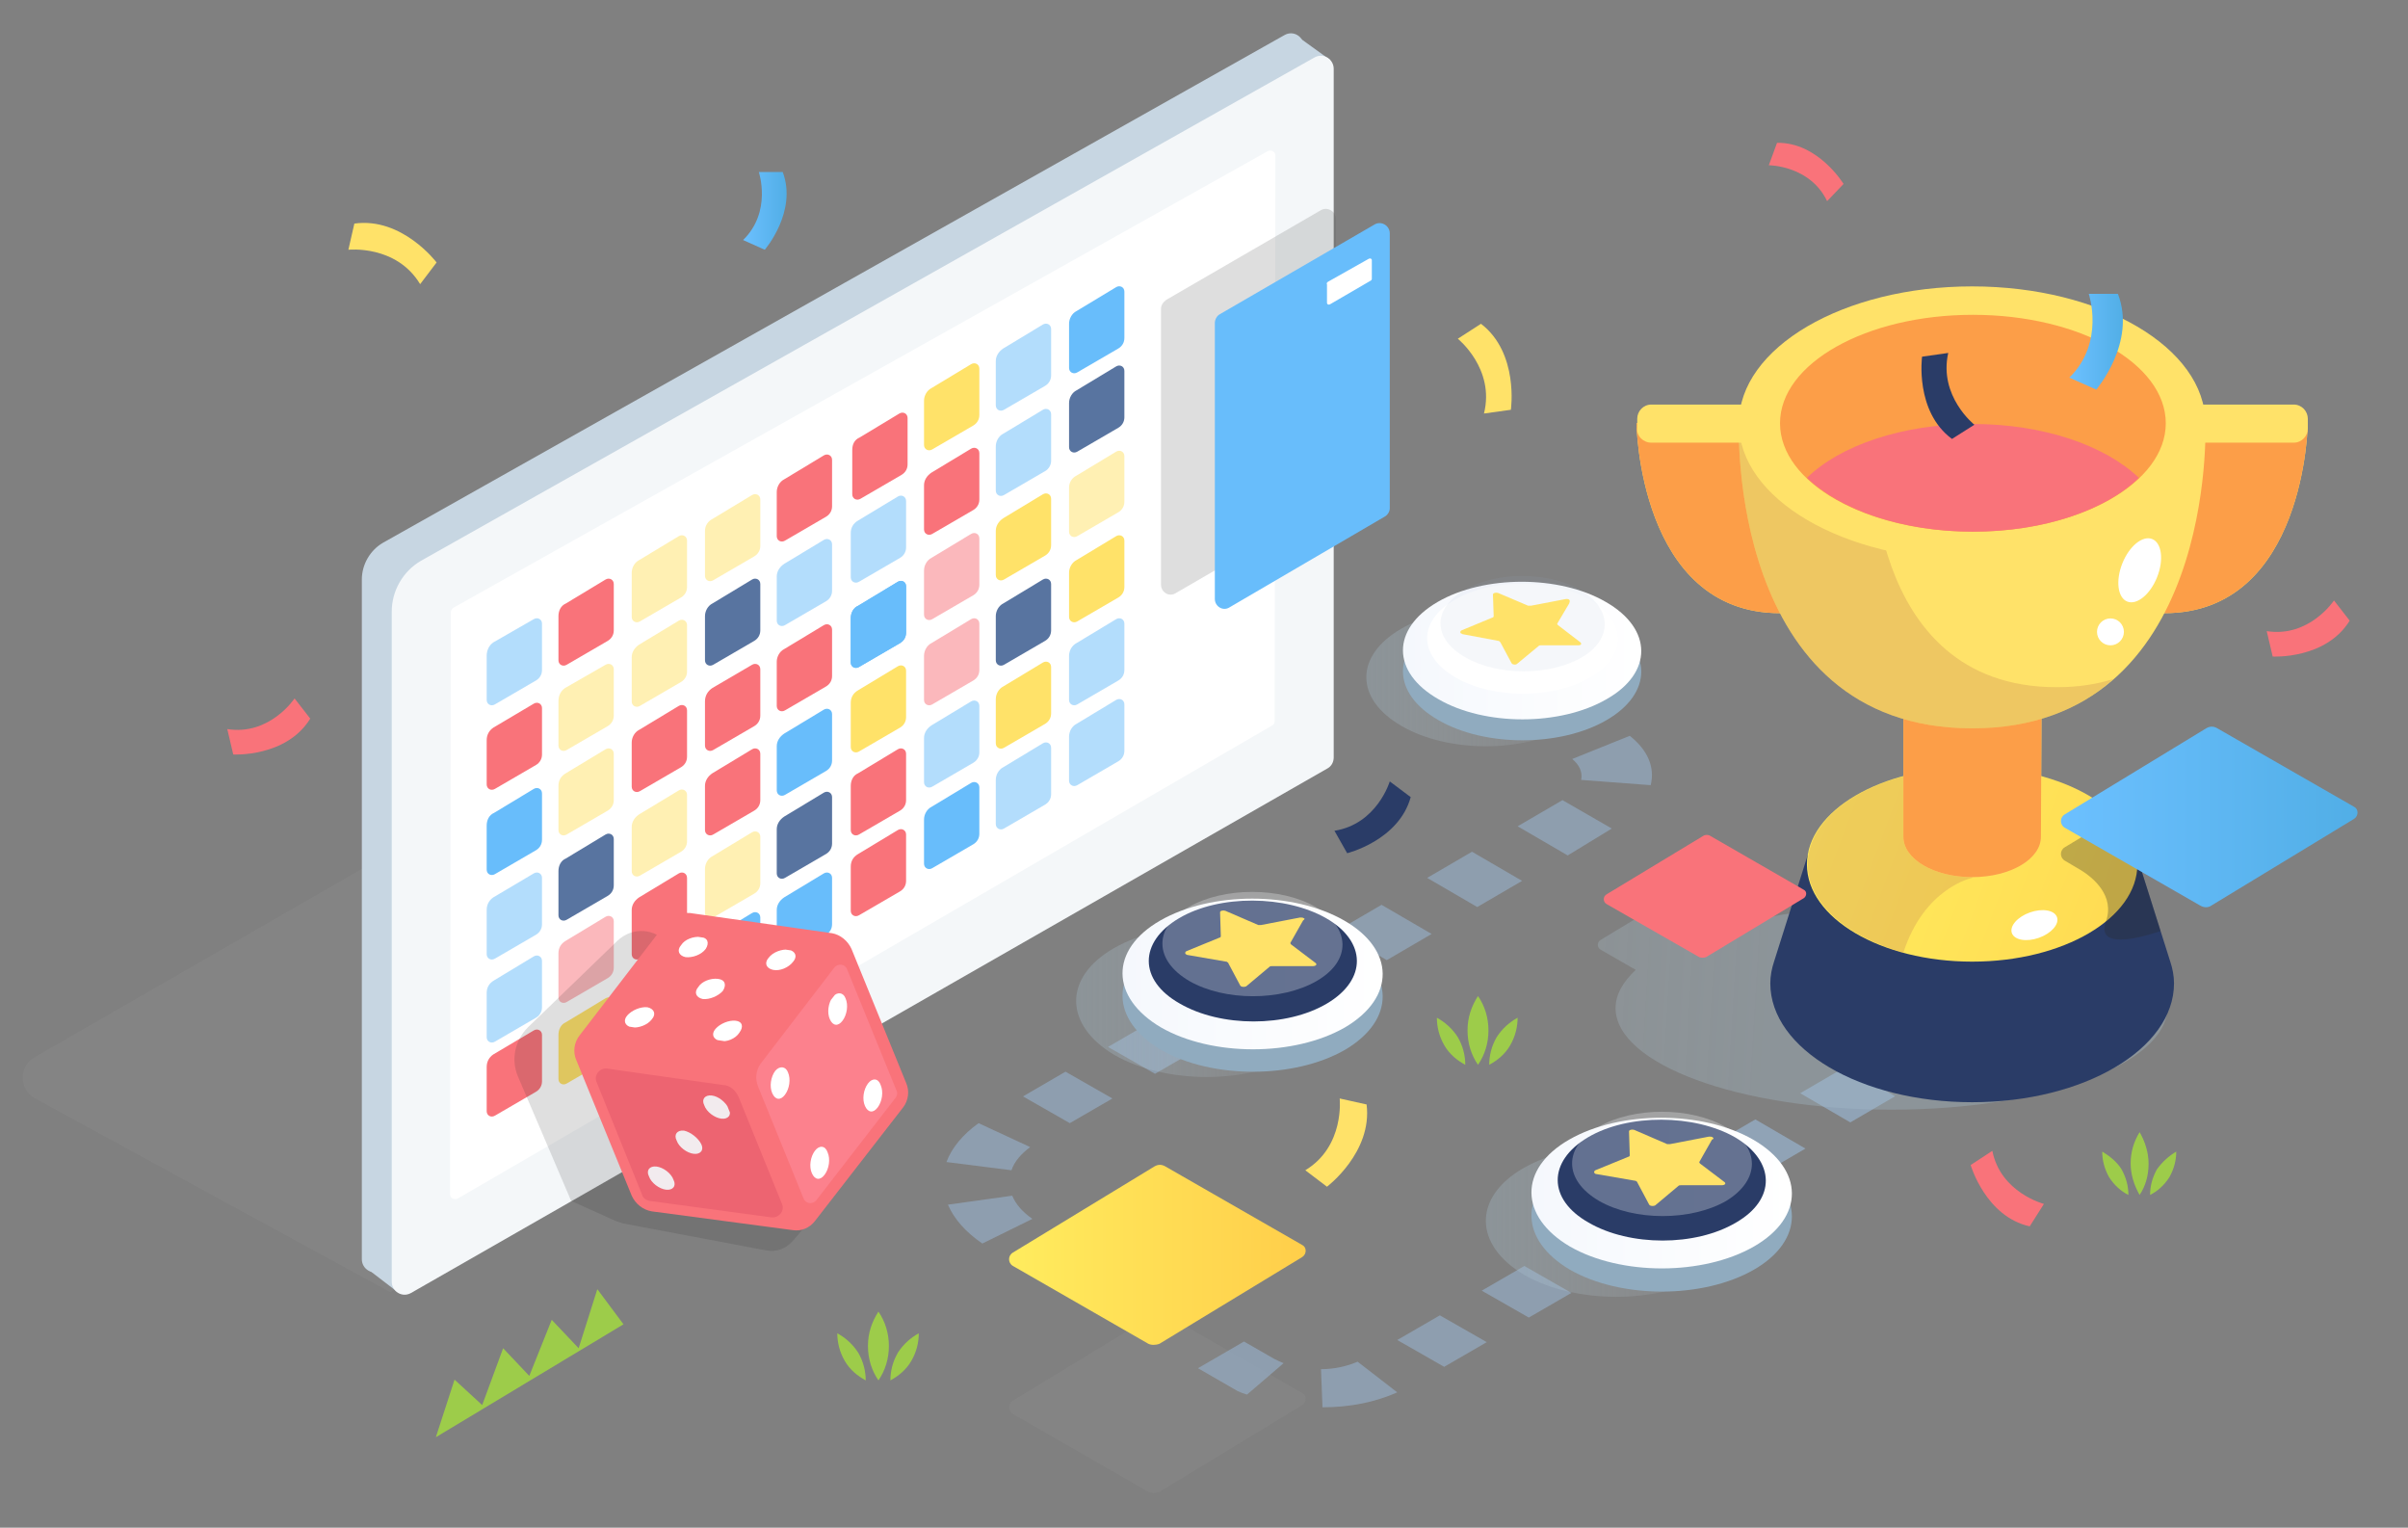 <?xml version="1.0" encoding="utf-8"?>
<!-- Generator: Adobe Illustrator 21.1.0, SVG Export Plug-In . SVG Version: 6.00 Build 0)  -->
<svg version="1.1" id="Layer_1" xmlns="http://www.w3.org/2000/svg" xmlns:xlink="http://www.w3.org/1999/xlink" x="0px" y="0px"
	 viewBox="0 0 322.1 204.3" style="enable-background:new 0 0 322.1 204.3;" xml:space="preserve">
<rect x="0" y="0" width="322.1" height="204.3" fill="#808080" stroke="none"/>
<style type="text/css">
	.st0{opacity:0.2;fill:#969696;enable-background:new    ;}
	.st1{fill:#C7D6E2;}
	.st2{fill:#F4F7F9;}
	.st3{fill:#FFFFFF;}
	.st4{fill:#FFE269;}
	.st5{fill:#F9737A;}
	.st6{opacity:0.5;fill:#F9737A;enable-background:new    ;}
	.st7{opacity:0.5;fill:#68BDFB;enable-background:new    ;}
	.st8{fill:#68BDFB;}
	.st9{fill:#5874A0;}
	.st10{opacity:0.5;fill:#FFE269;enable-background:new    ;}
	.st11{opacity:0.15;fill:#2B2B2B;enable-background:new    ;}
	.st12{fill:#FC818D;}
	.st13{fill:#ED6471;}
	.st14{enable-background:new    ;}
	.st15{clip-path:url(#SVGID_2_);}
	.st16{clip-path:url(#SVGID_4_);}
	.st17{clip-path:url(#SVGID_6_);}
	.st18{fill:#F2EBEE;}
	.st19{opacity:0.2;fill:#5B5B5B;enable-background:new    ;}
	.st20{opacity:0.2;}
	.st21{fill:#969696;}
	.st22{opacity:0.61;}
	.st23{clip-path:url(#SVGID_8_);}
	.st24{fill:#97B1CC;}
	.st25{opacity:0.61;fill:#97B1CC;enable-background:new    ;}
	.st26{opacity:0.71;fill:#97B1CC;enable-background:new    ;}
	.st27{opacity:0.33;fill:url(#SVGID_9_);enable-background:new    ;}
	.st28{opacity:0.33;fill:url(#SVGID_10_);enable-background:new    ;}
	.st29{opacity:0.33;fill:url(#SVGID_11_);enable-background:new    ;}
	.st30{opacity:0.33;fill:url(#SVGID_12_);enable-background:new    ;}
	.st31{fill:#2A3C67;}
	.st32{fill:url(#SVGID_13_);}
	.st33{opacity:0.3;fill:#C48551;enable-background:new    ;}
	.st34{fill:#FC9E48;}
	.st35{fill:url(#SVGID_14_);}
	.st36{fill:#9DCC4A;}
	.st37{fill:url(#SVGID_15_);}
	.st38{fill:url(#SVGID_16_);}
	.st39{opacity:0.3;fill:#2B2B2B;enable-background:new    ;}
	.st40{fill:url(#SVGID_17_);}
	.st41{fill:url(#SVGID_18_);}
	.st42{fill:#90ABBF;}
	.st43{fill:url(#SVGID_19_);}
	.st44{opacity:0.28;fill:url(#SVGID_20_);enable-background:new    ;}
	.st45{fill:url(#SVGID_21_);}
	.st46{opacity:0.1;fill:#97B1CC;enable-background:new    ;}
	.st47{fill:url(#SVGID_22_);}
	.st48{opacity:0.28;fill:url(#SVGID_23_);enable-background:new    ;}
</style>
<path class="st0" d="M4.7,146.9l47.5,25.9l119.2-69.4l-30.2-40.6L4.6,141.4C2.5,142.6,2.5,145.7,4.7,146.9z"/>
<polyline class="st1" points="48.9,169.5 53.2,172.8 55.4,169.2 54.4,166.2 51.4,166.2 50.4,167.2 "/>
<path class="st1" d="M172,6.2l1.6-1.3l4.3,3.1c0,0,0,1.7-0.4,1.8c-0.3,0.1-2.6,0-2.6,0L173,10l-1.1-1.1c0,0-0.8-0.5-0.4-0.2
	c0.4,0.2-0.1,2.2-0.1,2.2"/>
<path class="st1" d="M51.2,72.6L171.8,4.7c1.2-0.7,2.6,0.2,2.6,1.5v92.1c0,0.6-0.3,1.2-0.9,1.5L51,169.9c-1.2,0.7-2.6-0.2-2.6-1.5
	V77.5C48.4,75.5,49.5,73.6,51.2,72.6z"/>
<path class="st2" d="M56.3,75L175.8,7.7c1.2-0.7,2.6,0.2,2.6,1.5v92.1c0,0.6-0.3,1.2-0.9,1.5L55,172.9c-1.2,0.7-2.6-0.2-2.6-1.5
	V81.8C52.4,79,53.9,76.4,56.3,75z"/>
<path class="st3" d="M60.3,81.9l-0.1,77.8c0,0.5,0.5,0.8,1,0.6l109-63.3c0.2-0.1,0.3-0.3,0.3-0.6l0.1-75.6c0-0.5-0.5-0.8-1-0.6
	l-109,61.1C60.4,81.5,60.3,81.7,60.3,81.9z"/>
<path class="st4" d="M123.6,53.6v5.9c0,0.6,0.6,0.9,1.1,0.6l5.5-3.2c0.5-0.3,0.8-0.8,0.8-1.4v-6.2c0-0.6-0.6-0.9-1.1-0.6l-5.3,3.2
	C124,52.2,123.6,52.9,123.6,53.6z"/>
<path class="st5" d="M123.6,64.9v5.9c0,0.6,0.6,0.9,1.1,0.6l5.5-3.2c0.5-0.3,0.8-0.8,0.8-1.4v-6.2c0-0.6-0.6-0.9-1.1-0.6l-5.3,3.2
	C124,63.6,123.6,64.2,123.6,64.9z"/>
<path class="st6" d="M123.6,76.3v5.9c0,0.6,0.6,0.9,1.1,0.6l5.5-3.2c0.5-0.3,0.8-0.8,0.8-1.4V72c0-0.6-0.6-0.9-1.1-0.6l-5.3,3.2
	C124,74.9,123.6,75.6,123.6,76.3z"/>
<path class="st6" d="M123.6,87.7v5.9c0,0.6,0.6,0.9,1.1,0.6l5.5-3.2c0.5-0.3,0.8-0.8,0.8-1.4v-6.2c0-0.6-0.6-0.9-1.1-0.6l-5.3,3.2
	C124,86.3,123.6,87,123.6,87.7z"/>
<path class="st7" d="M123.6,98.7v5.9c0,0.6,0.6,0.9,1.1,0.6l5.5-3.2c0.5-0.3,0.8-0.8,0.8-1.4v-6.2c0-0.6-0.6-0.9-1.1-0.6l-5.3,3.2
	C124,97.4,123.6,98,123.6,98.7z"/>
<path class="st8" d="M123.6,109.6v5.9c0,0.6,0.6,0.9,1.1,0.6l5.5-3.2c0.5-0.3,0.8-0.8,0.8-1.4v-6.2c0-0.6-0.6-0.9-1.1-0.6l-5.3,3.2
	C124,108.2,123.6,108.9,123.6,109.6z"/>
<path class="st7" d="M133.2,48.3v5.9c0,0.6,0.6,0.9,1.1,0.6l5.5-3.2c0.5-0.3,0.8-0.8,0.8-1.4V44c0-0.6-0.6-0.9-1.1-0.6l-5.3,3.2
	C133.6,47,133.2,47.6,133.2,48.3z"/>
<path class="st7" d="M133.2,59.7v5.9c0,0.6,0.6,0.9,1.1,0.6l5.5-3.2c0.5-0.3,0.8-0.8,0.8-1.4v-6.2c0-0.6-0.6-0.9-1.1-0.6l-5.3,3.2
	C133.6,58.3,133.2,59,133.2,59.7z"/>
<path class="st4" d="M133.2,71v5.9c0,0.6,0.6,0.9,1.1,0.6l5.5-3.2c0.5-0.3,0.8-0.8,0.8-1.4v-6.2c0-0.6-0.6-0.9-1.1-0.6l-5.3,3.2
	C133.6,69.7,133.2,70.3,133.2,71z"/>
<path class="st9" d="M133.2,82.4v5.9c0,0.6,0.6,0.9,1.1,0.6l5.5-3.2c0.5-0.3,0.8-0.8,0.8-1.4v-6.2c0-0.6-0.6-0.9-1.1-0.6l-5.3,3.2
	C133.6,81,133.2,81.7,133.2,82.4z"/>
<path class="st4" d="M133.2,93.5v5.9c0,0.6,0.6,0.9,1.1,0.6l5.5-3.2c0.5-0.3,0.8-0.8,0.8-1.4v-6.2c0-0.6-0.6-0.9-1.1-0.6l-5.3,3.2
	C133.6,92.1,133.2,92.8,133.2,93.5z"/>
<path class="st7" d="M133.2,104.3v5.9c0,0.6,0.6,0.9,1.1,0.6l5.5-3.2c0.5-0.3,0.8-0.8,0.8-1.4V100c0-0.6-0.6-0.9-1.1-0.6l-5.3,3.2
	C133.6,102.9,133.2,103.6,133.2,104.3z"/>
<path class="st8" d="M143,43.3v5.9c0,0.6,0.6,0.9,1.1,0.6l5.5-3.2c0.5-0.3,0.8-0.8,0.8-1.4V39c0-0.6-0.6-0.9-1.1-0.6l-5.3,3.2
	C143.4,41.9,143,42.6,143,43.3z"/>
<path class="st9" d="M143,53.9v5.9c0,0.6,0.6,0.9,1.1,0.6l5.5-3.2c0.5-0.3,0.8-0.8,0.8-1.4v-6.2c0-0.6-0.6-0.9-1.1-0.6l-5.3,3.2
	C143.4,52.5,143,53.2,143,53.9z"/>
<path class="st10" d="M143,65.2v5.9c0,0.6,0.6,0.9,1.1,0.6l5.5-3.2c0.5-0.3,0.8-0.8,0.8-1.4V61c0-0.6-0.6-0.9-1.1-0.6l-5.3,3.2
	C143.4,63.9,143,64.5,143,65.2z"/>
<path class="st4" d="M143,76.6v5.9c0,0.6,0.6,0.9,1.1,0.6l5.5-3.2c0.5-0.3,0.8-0.8,0.8-1.4v-6.2c0-0.6-0.6-0.9-1.1-0.6l-5.3,3.2
	C143.4,75.2,143,75.9,143,76.6z"/>
<path class="st7" d="M143,87.7v5.9c0,0.6,0.6,0.9,1.1,0.6l5.5-3.2c0.5-0.3,0.8-0.8,0.8-1.4v-6.2c0-0.6-0.6-0.9-1.1-0.6L144,86
	C143.4,86.3,143,87,143,87.7z"/>
<path class="st7" d="M143,98.5v5.9c0,0.6,0.6,0.9,1.1,0.6l5.5-3.2c0.5-0.3,0.8-0.8,0.8-1.4v-6.2c0-0.6-0.6-0.9-1.1-0.6l-5.3,3.2
	C143.4,97.1,143,97.8,143,98.5z"/>
<path class="st10" d="M94.3,71v6c0,0.6,0.6,0.9,1.1,0.6l5.5-3.2c0.5-0.3,0.8-0.8,0.8-1.4v-6.2c0-0.6-0.6-0.9-1.1-0.6l-5.3,3.2
	C94.7,69.7,94.3,70.3,94.3,71z"/>
<path class="st9" d="M94.3,82.4v5.9c0,0.6,0.6,0.9,1.1,0.6l5.5-3.2c0.5-0.3,0.8-0.8,0.8-1.4v-6.2c0-0.6-0.6-0.9-1.1-0.6l-5.3,3.2
	C94.7,81,94.3,81.7,94.3,82.4z"/>
<path class="st5" d="M94.3,93.8v5.9c0,0.6,0.6,0.9,1.1,0.6l5.5-3.2c0.5-0.3,0.8-0.8,0.8-1.4v-6.2c0-0.6-0.6-0.9-1.1-0.6L95.3,92
	C94.7,92.4,94.3,93,94.3,93.8z"/>
<path class="st5" d="M94.3,105.1v5.9c0,0.6,0.6,0.9,1.1,0.6l5.5-3.2c0.5-0.3,0.8-0.8,0.8-1.4v-6.2c0-0.6-0.6-0.9-1.1-0.6l-5.3,3.2
	C94.7,103.8,94.3,104.4,94.3,105.1z"/>
<path class="st10" d="M94.3,116.2v5.9c0,0.6,0.6,0.9,1.1,0.6l5.5-3.2c0.5-0.3,0.8-0.8,0.8-1.4v-6.2c0-0.6-0.6-0.9-1.1-0.6l-5.3,3.2
	C94.7,114.8,94.3,115.5,94.3,116.2z"/>
<path class="st8" d="M94.3,127v5.9c0,0.6,0.6,0.9,1.1,0.6l5.5-3.2c0.5-0.3,0.8-0.8,0.8-1.4v-6.2c0-0.6-0.6-0.9-1.1-0.6l-5.3,3.2
	C94.7,125.6,94.3,126.3,94.3,127z"/>
<path class="st5" d="M103.9,65.8v5.9c0,0.6,0.6,0.9,1.1,0.6l5.5-3.2c0.5-0.3,0.8-0.8,0.8-1.4v-6.2c0-0.6-0.6-0.9-1.1-0.6l-5.3,3.2
	C104.3,64.4,103.9,65.1,103.9,65.8z"/>
<path class="st7" d="M103.9,77.1V83c0,0.6,0.6,0.9,1.1,0.6l5.5-3.2c0.5-0.3,0.8-0.8,0.8-1.4v-6.2c0-0.6-0.6-0.9-1.1-0.6l-5.3,3.2
	C104.3,75.8,103.9,76.4,103.9,77.1z"/>
<path class="st5" d="M103.9,88.5v5.9c0,0.6,0.6,0.9,1.1,0.6l5.5-3.2c0.5-0.3,0.8-0.8,0.8-1.4v-6.2c0-0.6-0.6-0.9-1.1-0.6l-5.3,3.2
	C104.3,87.1,103.9,87.8,103.9,88.5z"/>
<path class="st8" d="M103.9,99.8v5.9c0,0.6,0.6,0.9,1.1,0.6l5.5-3.2c0.5-0.3,0.8-0.8,0.8-1.4v-6.2c0-0.6-0.6-0.9-1.1-0.6l-5.3,3.2
	C104.3,98.5,103.9,99.1,103.9,99.8z"/>
<path class="st9" d="M103.9,110.9v5.9c0,0.6,0.6,0.9,1.1,0.6l5.5-3.2c0.5-0.3,0.8-0.8,0.8-1.4v-6.2c0-0.6-0.6-0.9-1.1-0.6l-5.3,3.2
	C104.3,109.6,103.9,110.2,103.9,110.9z"/>
<path class="st8" d="M103.9,121.7v5.9c0,0.6,0.6,0.9,1.1,0.6l5.5-3.2c0.5-0.3,0.8-0.8,0.8-1.4v-6.2c0-0.6-0.6-0.9-1.1-0.6l-5.3,3.2
	C104.3,120.4,103.9,121,103.9,121.7z"/>
<path class="st5" d="M114,60.2v5.9c0,0.6,0.6,0.9,1.1,0.6l5.5-3.2c0.5-0.3,0.8-0.8,0.8-1.4v-6.2c0-0.6-0.6-0.9-1.1-0.6l-5.3,3.2
	C114.3,58.8,114,59.4,114,60.2z"/>
<path class="st7" d="M113.8,71.3v5.9c0,0.6,0.6,0.9,1.1,0.6l5.5-3.2c0.5-0.3,0.8-0.8,0.8-1.4V67c0-0.6-0.6-0.9-1.1-0.6l-5.3,3.2
	C114.1,70,113.8,70.6,113.8,71.3z"/>
<path class="st8" d="M113.8,82.7v5.9c0,0.6,0.6,0.9,1.1,0.6l5.5-3.2c0.5-0.3,0.8-0.8,0.8-1.4v-6.2c0-0.6-0.6-0.9-1.1-0.6l-5.3,3.2
	C114.1,81.3,113.8,82,113.8,82.7z"/>
<path class="st8" d="M113.8,82.7v5.9c0,0.6,0.6,0.9,1.1,0.6l5.5-3.2c0.5-0.3,0.8-0.8,0.8-1.4v-6.2c0-0.6-0.6-0.9-1.1-0.6l-5.3,3.2
	C114.1,81.3,113.8,82,113.8,82.7z"/>
<path class="st4" d="M113.8,94v5.9c0,0.6,0.6,0.9,1.1,0.6l5.5-3.2c0.5-0.3,0.8-0.8,0.8-1.4v-6.2c0-0.6-0.6-0.9-1.1-0.6l-5.3,3.2
	C114.1,92.7,113.8,93.3,113.8,94z"/>
<path class="st5" d="M113.8,105.1v5.9c0,0.6,0.6,0.9,1.1,0.6l5.5-3.2c0.5-0.3,0.8-0.8,0.8-1.4v-6.2c0-0.6-0.6-0.9-1.1-0.6l-5.3,3.2
	C114.1,103.7,113.8,104.4,113.8,105.1z"/>
<path class="st5" d="M113.8,115.9v5.9c0,0.6,0.6,0.9,1.1,0.6l5.5-3.2c0.5-0.3,0.8-0.8,0.8-1.4v-6.2c0-0.6-0.6-0.9-1.1-0.6l-5.3,3.2
	C114.1,114.6,113.8,115.2,113.8,115.9z"/>
<path class="st7" d="M65.1,87.7v5.9c0,0.6,0.6,0.9,1.1,0.6l5.5-3.2c0.5-0.3,0.8-0.8,0.8-1.4v-6.2c0-0.6-0.6-0.9-1.1-0.6L66,85.9
	C65.4,86.3,65.1,87,65.1,87.7z"/>
<path class="st5" d="M65.1,99v5.9c0,0.6,0.6,0.9,1.1,0.6l5.5-3.2c0.5-0.3,0.8-0.8,0.8-1.4v-6.2c0-0.6-0.6-0.9-1.1-0.6L66,97.3
	C65.4,97.7,65.1,98.3,65.1,99z"/>
<path class="st8" d="M65.1,110.4v5.9c0,0.6,0.6,0.9,1.1,0.6l5.5-3.2c0.5-0.3,0.8-0.8,0.8-1.4v-6.2c0-0.6-0.6-0.9-1.1-0.6l-5.3,3.2
	C65.4,109,65.1,109.7,65.1,110.4z"/>
<path class="st7" d="M65.1,121.7v5.9c0,0.6,0.6,0.9,1.1,0.6l5.5-3.2c0.5-0.3,0.8-0.8,0.8-1.4v-6.2c0-0.6-0.6-0.9-1.1-0.6L66,120
	C65.4,120.4,65.1,121,65.1,121.7z"/>
<path class="st7" d="M65.1,132.8v5.9c0,0.6,0.6,0.9,1.1,0.6l5.5-3.2c0.5-0.3,0.8-0.8,0.8-1.4v-6.2c0-0.6-0.6-0.9-1.1-0.6l-5.3,3.2
	C65.4,131.5,65.1,132.1,65.1,132.8z"/>
<path class="st5" d="M65.1,142.7v5.9c0,0.6,0.6,0.9,1.1,0.6l5.5-3.2c0.5-0.3,0.8-0.8,0.8-1.4v-6.2c0-0.6-0.6-0.9-1.1-0.6L66,141
	C65.4,141.4,65.1,142,65.1,142.7z"/>
<path class="st5" d="M74.7,82.4v5.9c0,0.6,0.6,0.9,1.1,0.6l5.5-3.2c0.5-0.3,0.8-0.8,0.8-1.4v-6.2c0-0.6-0.6-0.9-1.1-0.6l-5.3,3.2
	C75,81,74.7,81.7,74.7,82.4z"/>
<path class="st10" d="M74.7,93.8v5.9c0,0.6,0.6,0.9,1.1,0.6l5.5-3.2c0.5-0.3,0.8-0.8,0.8-1.4v-6.2c0-0.6-0.6-0.9-1.1-0.6L75.6,92
	C75,92.4,74.7,93,74.7,93.8z"/>
<path class="st10" d="M74.7,105.1v5.9c0,0.6,0.6,0.9,1.1,0.6l5.5-3.2c0.5-0.3,0.8-0.8,0.8-1.4v-6.2c0-0.6-0.6-0.9-1.1-0.6l-5.3,3.2
	C75,103.8,74.7,104.4,74.7,105.1z"/>
<path class="st9" d="M74.7,116.5v5.9c0,0.6,0.6,0.9,1.1,0.6l5.5-3.2c0.5-0.3,0.8-0.8,0.8-1.4v-6.2c0-0.6-0.6-0.9-1.1-0.6l-5.3,3.2
	C75,115.1,74.7,115.8,74.7,116.5z"/>
<path class="st6" d="M74.7,127.5v5.9c0,0.6,0.6,0.9,1.1,0.6l5.5-3.2c0.5-0.3,0.8-0.8,0.8-1.4v-6.2c0-0.6-0.6-0.9-1.1-0.6l-5.3,3.2
	C75,126.2,74.7,126.8,74.7,127.5z"/>
<path class="st4" d="M74.7,138.4v5.9c0,0.6,0.6,0.9,1.1,0.6l5.5-3.2c0.5-0.3,0.8-0.8,0.8-1.4v-6.2c0-0.6-0.6-0.9-1.1-0.6l-5.3,3.2
	C75,137,74.7,137.7,74.7,138.4z"/>
<path class="st10" d="M84.5,76.6v5.9c0,0.6,0.6,0.9,1.1,0.6l5.5-3.2c0.5-0.3,0.8-0.8,0.8-1.4v-6.2c0-0.6-0.6-0.9-1.1-0.6l-5.3,3.2
	C84.9,75.2,84.5,75.9,84.5,76.6z"/>
<path class="st10" d="M84.5,87.9v5.9c0,0.6,0.6,0.9,1.1,0.6l5.5-3.2c0.5-0.3,0.8-0.8,0.8-1.4v-6.2c0-0.6-0.6-0.9-1.1-0.6l-5.3,3.2
	C84.9,86.6,84.5,87.2,84.5,87.9z"/>
<path class="st5" d="M84.5,99.3v5.9c0,0.6,0.6,0.9,1.1,0.6l5.5-3.2c0.5-0.3,0.8-0.8,0.8-1.4V95c0-0.6-0.6-0.9-1.1-0.6l-5.3,3.2
	C84.9,97.9,84.5,98.6,84.5,99.3z"/>
<path class="st10" d="M84.5,110.6v5.9c0,0.6,0.6,0.9,1.1,0.6l5.5-3.2c0.5-0.3,0.8-0.8,0.8-1.4v-6.2c0-0.6-0.6-0.9-1.1-0.6l-5.3,3.2
	C84.9,109.3,84.5,109.9,84.5,110.6z"/>
<path class="st5" d="M84.5,121.7v5.9c0,0.6,0.6,0.9,1.1,0.6l5.5-3.2c0.5-0.3,0.8-0.8,0.8-1.4v-6.2c0-0.6-0.6-0.9-1.1-0.6l-5.3,3.2
	C84.9,120.4,84.5,121,84.5,121.7z"/>
<path class="st5" d="M84.5,131.6v5.9c0,0.6,0.6,0.9,1.1,0.6l5.5-3.2c0.5-0.3,0.8-0.8,0.8-1.4v-6.2c0-0.6-0.6-0.9-1.1-0.6l-5.3,3.2
	C84.9,130.3,84.5,130.9,84.5,131.6z"/>
<path class="st11" d="M76.4,160.6L69.3,144c-1-2.3-0.4-4.9,1.3-6.6l12-11.6c2-1.9,5.1-1.7,6.8,0.5l13.7,19.3L76.4,160.6z"/>
<path class="st11" d="M76.4,160.6l7.4-4.2l24.1,7.4L106,166c-0.9,1-2.2,1.5-3.6,1.2l-19.1-3.6c-0.3-0.1-0.6-0.2-0.9-0.3L76.4,160.6z
	"/>
<path class="st5" d="M89.1,123.4l-11.6,15.1c-0.7,0.9-0.9,2.2-0.4,3.3l7.4,18.1c0.5,1.1,1.5,1.9,2.7,2.1l18.8,2.5
	c1.2,0.2,2.3-0.3,3-1.2l11.8-15.2c0.7-0.9,0.9-2.2,0.4-3.3l-7.3-17.9c-0.5-1.1-1.5-1.9-2.6-2.1l-19-2.7
	C91,122,89.8,122.5,89.1,123.4z"/>
<path class="st12" d="M101.4,145.3l6.1,15c0.3,0.7,1.2,0.8,1.7,0.2l10.6-13.7c0.2-0.3,0.3-0.6,0.1-1l-6.6-16.2
	c-0.3-0.7-1.2-0.8-1.7-0.2l-9.9,12.9C101.1,143.2,101,144.3,101.4,145.3z"/>
<path class="st5" d="M81.1,136.4l9.1-11.8c0.5-0.7,1.4-1.1,2.3-0.9l14.9,2.1c1.3,0.2,2,1.8,1.2,2.9L99.2,141c-0.4,0.5-1,0.8-1.6,0.7
	l-15.2-2.3C80.9,139.1,80.3,137.5,81.1,136.4z"/>
<path class="st13" d="M98.8,146.7l5.8,14.3c0.4,0.9-0.4,1.9-1.4,1.8l-16.3-2.2c-0.5-0.1-0.9-0.4-1-0.8l-6.1-15.1
	c-0.4-0.9,0.4-1.9,1.4-1.8l15.5,2.2C97.6,145.1,98.4,145.8,98.8,146.7z"/>
<g>
	<g class="st14">
		<g>
			<defs>
				<polygon id="SVGID_1_" points="82.9,137.1 92.1,125.1 107.2,127.3 98,139.4 				"/>
			</defs>
			<clipPath id="SVGID_2_">
				<use xlink:href="#SVGID_1_"  style="overflow:visible;"/>
			</clipPath>
			<g class="st15">
				<path class="st3" d="M93.7,125.3c-0.9-0.1-2.1,0.3-2.6,1.1c-0.6,0.7-0.3,1.4,0.6,1.6c0.9,0.1,2.1-0.3,2.7-1.1
					C94.9,126.1,94.7,125.4,93.7,125.3"/>
				<path class="st3" d="M86.6,134.7c-0.9-0.1-2.1,0.4-2.7,1.1c-0.6,0.7-0.3,1.4,0.6,1.6c0.9,0.1,2.1-0.3,2.7-1.1
					C87.8,135.6,87.5,134.9,86.6,134.7"/>
				<path class="st3" d="M105.5,127c-0.9-0.1-2.1,0.3-2.7,1.1c-0.6,0.7-0.3,1.4,0.6,1.6s2.1-0.3,2.7-1.1
					C106.7,127.9,106.4,127.2,105.5,127"/>
				<path class="st3" d="M96,130.9c-0.9-0.1-2.1,0.3-2.6,1.1c-0.6,0.7-0.3,1.4,0.6,1.6c0.9,0.1,2.1-0.4,2.7-1.1
					C97.2,131.7,97,131,96,130.9"/>
				<path class="st3" d="M98.4,136.5c-0.9-0.1-2.1,0.4-2.7,1.1c-0.6,0.7-0.3,1.4,0.6,1.6s2.1-0.3,2.6-1.1
					C99.5,137.3,99.3,136.6,98.4,136.5"/>
			</g>
		</g>
	</g>
</g>
<g>
	<g class="st14">
		<g>
			<defs>
				<polygon id="SVGID_3_" points="108.7,159.3 102.6,144.6 112.5,132 118.5,146.7 				"/>
			</defs>
			<clipPath id="SVGID_4_">
				<use xlink:href="#SVGID_3_"  style="overflow:visible;"/>
			</clipPath>
			<g class="st16">
				<path class="st3" d="M103.7,143.2c-0.6,0.8-0.8,2.1-0.4,3s1.1,1,1.7,0.2s0.8-2.1,0.4-3C105.1,142.6,104.3,142.5,103.7,143.2"/>
				<path class="st3" d="M111.4,133.3c-0.6,0.8-0.8,2.1-0.4,3s1.1,1,1.7,0.2s0.8-2.1,0.4-3C112.8,132.7,112,132.6,111.4,133.3"/>
				<path class="st3" d="M116.1,144.9c-0.6,0.8-0.8,2.1-0.4,3s1.1,1,1.7,0.2s0.8-2.1,0.4-3C117.5,144.2,116.7,144.1,116.1,144.9"/>
				<path class="st3" d="M109,153.9c-0.6,0.8-0.8,2.1-0.4,3s1.1,1,1.7,0.2s0.8-2.1,0.4-3C110.4,153.2,109.6,153.1,109,153.9"/>
			</g>
		</g>
	</g>
</g>
<g>
	<g class="st14">
		<g>
			<defs>
				<polygon id="SVGID_5_" points="87.4,158.9 81.6,144.5 96.8,146.7 102.6,161.1 				"/>
			</defs>
			<clipPath id="SVGID_6_">
				<use xlink:href="#SVGID_5_"  style="overflow:visible;"/>
			</clipPath>
			<g class="st17">
				<path class="st18" d="M87.8,156c-0.9-0.1-1.4,0.5-1,1.3c0.3,0.9,1.4,1.7,2.3,1.8s1.4-0.5,1-1.3C89.8,156.9,88.7,156.1,87.8,156"
					/>
				<path class="st18" d="M95.2,146.5c-0.9-0.1-1.4,0.5-1,1.3c0.3,0.9,1.4,1.7,2.3,1.8s1.4-0.5,1-1.3
					C97.1,147.4,96.1,146.6,95.2,146.5"/>
				<path class="st18" d="M91.5,151.2c-0.9-0.1-1.4,0.5-1,1.3c0.3,0.9,1.4,1.7,2.3,1.8s1.4-0.5,1-1.3S92.4,151.4,91.5,151.2"/>
			</g>
		</g>
	</g>
</g>
<path class="st19" d="M155.3,41.3v36.9c0,1,1.1,1.7,2,1.1l20.7-12c0.4-0.2,0.7-0.7,0.7-1.1V29.3c0-1-1.1-1.7-2-1.2l-20.7,12
	C155.6,40.4,155.3,40.8,155.3,41.3z"/>
<g class="st20">
	<g>
		<path class="st21" d="M155.1,199.5l19.1-11.6c0.6-0.4,0.6-1.3,0-1.6l-18.3-10.5c-0.5-0.3-1-0.3-1.5,0l-18.9,11.5
			c-0.7,0.4-0.7,1.4,0,1.8l18.1,10.4C154,199.7,154.6,199.7,155.1,199.5z"/>
	</g>
</g>
<g class="st22">
	<g class="st14">
		<g>
			<defs>
				<polygon id="SVGID_7_" points="117.1,158.1 173.5,125.3 233,159.7 176.6,192.4 				"/>
			</defs>
			<clipPath id="SVGID_8_">
				<use xlink:href="#SVGID_7_"  style="overflow:visible;"/>
			</clipPath>
			<g class="st23">
				<path class="st24" d="M171.5,133.7l-6.3-3.6l-5.7,3.3l6.3,3.6L171.5,133.7 M221.6,166.3l-6.3-3.6l-5.7,3.3l6.3,3.6L221.6,166.3
					 M160.2,140.3l-6.3-3.6l-5.7,3.3l6.3,3.6L160.2,140.3 M210.2,172.9l-6.3-3.6l-5.7,3.3l6.3,3.6L210.2,172.9 M148.8,146.9
					l-6.3-3.6l-5.7,3.3l6.3,3.6L148.8,146.9 M198.9,179.5l-6.3-3.6l-5.7,3.3l6.3,3.6L198.9,179.5 M137.8,153.4l-6.9-3.2
					c-2.1,1.5-3.6,3.3-4.3,5.2l8.7,1.1C135.7,155.3,136.6,154.3,137.8,153.4 M181.6,182.1c-1.4,0.6-3.1,1-4.9,1l0.2,5.1
					c3.7,0,7.1-0.7,10-2L181.6,182.1 M135.4,159.9l-8.6,1.2c0.8,1.9,2.4,3.7,4.6,5.2l6.7-3.3C136.8,162.1,135.9,161.1,135.4,159.9
					 M171.7,182.3c-0.5-0.2-0.9-0.4-1.3-0.6l-4-2.3l-6.2,3.6l4,2.3c0.8,0.5,1.6,0.9,2.6,1.2L171.7,182.3 M160.7,176.1l-5.7-3.3
					l-6.2,3.6l5.7,3.3L160.7,176.1 M149.3,169.5l-5.7-3.3l-6.2,3.6l5.7,3.3L149.3,169.5 M233,159.7l-6.3-3.6l-5.7,3.3l6.3,3.6
					L233,159.7"/>
			</g>
		</g>
	</g>
</g>
<path class="st25" d="M218,98.4l-7.7,3.1c1,0.8,1.4,1.8,1.2,2.8l9.3,0.7C221.4,102.6,220.4,100.3,218,98.4 M215.6,110.8L209,107
	l-6,3.5l6.7,3.9L215.6,110.8 M203.6,117.8l-6.7-3.9l-6,3.5l6.7,3.9L203.6,117.8 M191.5,124.9l-6.7-3.9l-6,3.5l6.7,3.9L191.5,124.9
	 M179.4,131.9l-6.7-3.9l-3,1.8l6.7,3.9L179.4,131.9 M211.6,94.4l-6.1-3.5l-6.6,3.9l6.1,3.5L211.6,94.4"/>
<path class="st26" d="M268,127.1l-7.7,3.1c1,0.8,1.4,1.8,1.2,2.8l9.3,0.7C271.4,131.4,270.3,129,268,127.1 M265.6,139.6l-6.7-3.9
	l-6,3.5l6.7,3.9L265.6,139.6 M253.5,146.6l-6.7-3.9l-6,3.5l6.7,3.9L253.5,146.6 M241.5,153.6l-6.7-3.9l-6,3.5l6.7,3.9L241.5,153.6
	 M229.4,160.6l-6.7-3.9l-3,1.8l6.7,3.9L229.4,160.6 M261.5,123.2l-6.1-3.5l-6.6,3.9l6.1,3.5L261.5,123.2"/>
<linearGradient id="SVGID_9_" gradientUnits="userSpaceOnUse" x1="182.762" y1="115.4" x2="214.6" y2="115.4" gradientTransform="matrix(1 0 0 -1 0 206)">
	<stop  offset="0" style="stop-color:#A5BDCB"/>
	<stop  offset="0.996" style="stop-color:#D8E9F4;stop-opacity:0"/>
</linearGradient>
<path class="st27" d="M209.9,84.1c-6.2-3.6-16.3-3.6-22.5,0s-6.2,9.4,0.1,13c6.2,3.6,16.3,3.6,22.5,0S216.1,87.7,209.9,84.1"/>
<linearGradient id="SVGID_10_" gradientUnits="userSpaceOnUse" x1="143.905" y1="72.05" x2="178.705" y2="72.05" gradientTransform="matrix(1 0 0 -1 0 206)">
	<stop  offset="0" style="stop-color:#A5BDCB"/>
	<stop  offset="0.996" style="stop-color:#D8E9F4;stop-opacity:0"/>
</linearGradient>
<path class="st28" d="M173.6,126.8c-6.8-3.9-17.8-3.9-24.6,0c-6.8,3.9-6.7,10.3,0.1,14.3c6.8,3.9,17.8,3.9,24.6,0
	C180.5,137.1,180.4,130.7,173.6,126.8"/>
<linearGradient id="SVGID_11_" gradientUnits="userSpaceOnUse" x1="198.692" y1="42.65" x2="233.517" y2="42.65" gradientTransform="matrix(1 0 0 -1 0 206)">
	<stop  offset="0" style="stop-color:#A5BDCB"/>
	<stop  offset="0.996" style="stop-color:#D8E9F4;stop-opacity:0"/>
</linearGradient>
<path class="st29" d="M228.4,156.2c-6.8-3.9-17.8-3.9-24.6,0s-6.7,10.3,0.1,14.3c6.8,3.9,17.8,3.9,24.6,0
	C235.2,166.5,235.2,160.1,228.4,156.2"/>
<linearGradient id="SVGID_12_" gradientUnits="userSpaceOnUse" x1="237.214" y1="73.017" x2="114.127" y2="80.477" gradientTransform="matrix(1 0 0 -1 0 206)">
	<stop  offset="0" style="stop-color:#A5BDCB"/>
	<stop  offset="0.996" style="stop-color:#D8E9F4;stop-opacity:0"/>
</linearGradient>
<path class="st30" d="M253,121.2c-6,0-11.7,0.5-16.7,1.5l-8.3-4.8c-0.3-0.2-0.7-0.2-1,0l-12.9,7.8c-0.5,0.3-0.5,1,0,1.3l4.7,2.7
	c-1.7,1.6-2.7,3.3-2.7,5.1c0,7.5,16.5,13.6,36.9,13.6s36.9-6.1,36.9-13.6C289.9,127.2,273.4,121.2,253,121.2z"/>
<path class="st31" d="M290.3,128.6L290.3,128.6l-4.9-15.5l-21.6,2.5l-21.6-2.5l-4.9,15.5l0,0c-0.3,0.9-0.5,1.9-0.5,2.9
	c0,8.8,12.1,15.9,27,15.9s27-7.1,27-15.9C290.8,130.5,290.6,129.5,290.3,128.6z"/>
<linearGradient id="SVGID_13_" gradientUnits="userSpaceOnUse" x1="243.558" y1="97.979" x2="313.892" y2="71.645" gradientTransform="matrix(1 0 0 -1 0 206)">
	<stop  offset="4.237288e-03" style="stop-color:#FFEC5E"/>
	<stop  offset="1" style="stop-color:#FFCE4A"/>
</linearGradient>
<ellipse class="st32" cx="263.8" cy="115.6" rx="22.1" ry="13"/>
<path class="st33" d="M241.8,115.6c0,5.2,5.3,9.7,12.8,11.8c2.8-8.7,9.2-10,9.2-10l4.7-11.9l-1-2.6c-1.2-0.1-2.4-0.2-3.6-0.2
	C251.6,102.6,241.8,108.4,241.8,115.6z"/>
<path class="st4" d="M273.1,89.5h-18.5v22.4l0,0l0,0c0,3,4.1,5.4,9.2,5.4s9.2-2.4,9.2-5.4l0,0l0,0L273.1,89.5L273.1,89.5z"/>
<path class="st34" d="M273.1,89.5h-18.5v22.4l0,0l0,0c0,3,4.1,5.4,9.2,5.4s9.2-2.4,9.2-5.4l0,0l0,0L273.1,89.5L273.1,89.5z"/>
<path class="st4" d="M218.9,56.6c0,0,0.3,25.4,19.2,25.4s-5.5-22.9-5.5-22.9"/>
<path class="st4" d="M308.7,56.6c0,0-0.3,25.4-19.2,25.4c-18.9,0,5.5-22.9,5.5-22.9"/>
<path class="st34" d="M218.9,56.6c0,0,0.3,25.4,19.2,25.4s-5.5-22.9-5.5-22.9"/>
<path class="st34" d="M308.7,56.6c0,0-0.3,25.4-19.2,25.4c-18.9,0,5.5-22.9,5.5-22.9"/>
<linearGradient id="SVGID_14_" gradientUnits="userSpaceOnUse" x1="254.58" y1="116.5" x2="273.051" y2="116.5" gradientTransform="matrix(1 0 0 -1 0 206)">
	<stop  offset="0" style="stop-color:#6CC0FF"/>
	<stop  offset="1" style="stop-color:#51AEE6"/>
</linearGradient>
<ellipse class="st35" cx="263.8" cy="89.5" rx="9.2" ry="5.4"/>
<path class="st4" d="M232.6,56.6c0,0-1.6,40.8,31.2,40.8S295,56.6,295,56.6H232.6z"/>
<path class="st33" d="M232.6,56.6c0,0-1.6,40.8,31.2,40.8c8.3,0,14.4-2.6,18.9-6.6c-2.2,0.7-4.7,1.1-7.6,1.1
	c-26,0-24.7-32.3-24.7-32.3"/>
<ellipse class="st4" cx="263.8" cy="56.6" rx="31.2" ry="18.3"/>
<ellipse class="st34" cx="263.9" cy="56.6" rx="25.8" ry="14.5"/>
<path class="st5" d="M241.7,63.9c4.5,4.3,12.7,7.2,22.2,7.2s17.8-2.9,22.2-7.2c-4.5-4.3-12.7-7.2-22.2-7.2S246.1,59.6,241.7,63.9z"
	/>
<path class="st4" d="M220.9,59.2h12.4c1.1,0,1.9-0.9,1.9-1.9V56c0-1.1-0.9-1.9-1.9-1.9h-12.4c-1.1,0-1.9,0.9-1.9,1.9v1.3
	C218.9,58.3,219.8,59.2,220.9,59.2z"/>
<path class="st4" d="M306.8,59.2h-12.4c-1.1,0-1.9-0.9-1.9-1.9V56c0-1.1,0.9-1.9,1.9-1.9h12.4c1.1,0,1.9,0.9,1.9,1.9v1.3
	C308.7,58.3,307.9,59.2,306.8,59.2z"/>
<g>
	<path class="st36" d="M285,155.6c0,1.5,0.5,3,1.2,4.2c0.8-1.2,1.2-2.6,1.2-4.2c0-1.5-0.5-3-1.2-4.2
		C285.4,152.7,285,154.1,285,155.6z"/>
	<path class="st36" d="M288.5,156.4c-0.6,1.1-0.9,2.2-0.9,3.4c1-0.5,1.9-1.3,2.6-2.4c0.6-1.1,0.9-2.2,0.9-3.4
		C290.1,154.6,289.2,155.4,288.5,156.4z"/>
	<path class="st36" d="M283.8,156.4c0.6,1.1,0.9,2.2,0.9,3.4c-1-0.5-1.9-1.3-2.6-2.4c-0.6-1.1-0.9-2.2-0.9-3.4
		C282.2,154.6,283.2,155.4,283.8,156.4z"/>
</g>
<g>
	<path class="st36" d="M196.3,137.8c0,1.7,0.5,3.3,1.4,4.6c0.9-1.3,1.4-2.9,1.4-4.6c0-1.7-0.5-3.3-1.4-4.6
		C196.8,134.6,196.3,136.1,196.3,137.8z"/>
	<path class="st36" d="M200.2,138.7c-0.7,1.2-1,2.5-1,3.7c1.1-0.6,2.1-1.4,2.8-2.6c0.7-1.2,1-2.5,1-3.7
		C201.9,136.7,200.9,137.6,200.2,138.7z"/>
	<path class="st36" d="M195,138.7c0.7,1.2,1,2.5,1,3.7c-1.1-0.6-2.1-1.4-2.8-2.6c-0.7-1.2-1-2.5-1-3.7
		C193.3,136.7,194.3,137.6,195,138.7z"/>
</g>
<g>
	<path class="st36" d="M116.1,180c0,1.7,0.5,3.3,1.4,4.6c0.9-1.3,1.4-2.9,1.4-4.6c0-1.7-0.5-3.3-1.4-4.6
		C116.6,176.8,116.1,178.3,116.1,180z"/>
	<path class="st36" d="M120.1,180.9c-0.7,1.2-1,2.5-1,3.7c1.1-0.6,2.1-1.4,2.8-2.6c0.7-1.2,1-2.5,1-3.7
		C121.8,178.9,120.8,179.8,120.1,180.9z"/>
	<path class="st36" d="M114.8,180.9c0.7,1.2,1,2.5,1,3.7c-1.1-0.6-2.1-1.4-2.8-2.6c-0.7-1.2-1-2.5-1-3.7
		C113.1,178.9,114.1,179.8,114.8,180.9z"/>
</g>
<linearGradient id="SVGID_15_" gradientUnits="userSpaceOnUse" x1="276.883" y1="160.3" x2="284.067" y2="160.3" gradientTransform="matrix(1 0 0 -1 0 206)">
	<stop  offset="0" style="stop-color:#6CC0FF"/>
	<stop  offset="1" style="stop-color:#51AEE6"/>
</linearGradient>
<path class="st37" d="M279.4,39.3c0,0,2.2,6.5-2.6,11.2l3.6,1.6c0,0,5.4-6.3,2.9-12.8H279.4z"/>
<linearGradient id="SVGID_16_" gradientUnits="userSpaceOnUse" x1="99.386" y1="177.8" x2="105.229" y2="177.8" gradientTransform="matrix(1 0 0 -1 0 206)">
	<stop  offset="0" style="stop-color:#6CC0FF"/>
	<stop  offset="1" style="stop-color:#51AEE6"/>
</linearGradient>
<path class="st38" d="M101.5,23c0,0,1.8,5.3-2.1,9.1l2.9,1.3c0,0,4.4-5.1,2.4-10.4C104.7,23,101.5,23,101.5,23z"/>
<path class="st4" d="M46.6,33.4c0,0,6.4-0.7,9.6,4.6l2.2-2.9c0,0-4.6-6.1-11-5.2L46.6,33.4z"/>
<path class="st4" d="M195,45.3c0,0,5,4,3.5,10l3.6-0.5c0,0,1.1-7.6-4-11.5L195,45.3z"/>
<path class="st4" d="M179.2,146.9c0,0,0.7,6.4-4.6,9.6l2.9,2.2c0,0,6.1-4.6,5.3-11L179.2,146.9z"/>
<path class="st5" d="M236.6,22.1c0,0,5.5,0,7.8,4.8l2.2-2.3c0,0-3.4-5.6-8.9-5.5L236.6,22.1z"/>
<path class="st5" d="M39.4,93.4c0,0-3.3,5-9,4.1l0.8,3.4c0,0,7.1,0.4,10.3-4.8L39.4,93.4z"/>
<path class="st5" d="M312.2,80.3c0,0-3.3,5-9,4.1l0.8,3.4c0,0,7.1,0.4,10.3-4.8L312.2,80.3z"/>
<path class="st5" d="M273.4,161c0,0-5.8-1.5-6.9-7.1l-2.9,1.9c0,0,2,6.9,7.9,8.2L273.4,161z"/>
<path class="st31" d="M264.1,56.8c0,0-4.8-3.8-3.5-9.6l-3.5,0.5c0,0-1,7.3,4,11L264.1,56.8z"/>
<path class="st31" d="M185.9,104.5c0,0-1.7,5.7-7.4,6.6l1.7,3c0,0,6.9-1.7,8.5-7.5L185.9,104.5z"/>
<ellipse transform="matrix(0.371 -0.929 0.929 0.371 109.188 313.745)" class="st3" cx="286.1" cy="76.3" rx="4.5" ry="2.5"/>
<ellipse transform="matrix(0.943 -0.333 0.333 0.943 -25.685 97.582)" class="st3" cx="272.1" cy="123.8" rx="3.2" ry="1.8"/>
<circle class="st3" cx="282.3" cy="84.5" r="1.8"/>
<path class="st39" d="M286.5,116.6c0.1-0.4-0.6-0.6-0.6-1c0-2.3-1.1-4.5-2.9-6.4l-6.8,4.1c-0.7,0.4-0.7,1.4,0,1.8l2.2,1.3
	c1.6,1,4.5,3.4,3.3,6.8c-1.7,4.6,7.3,1.3,7.3,1.3L286.5,116.6z"/>
<g>
	<g>
		
			<linearGradient id="SVGID_17_" gradientUnits="userSpaceOnUse" x1="275.675" y1="96.75" x2="315.445" y2="96.75" gradientTransform="matrix(1 0 0 -1 0 206)">
			<stop  offset="0" style="stop-color:#6CC0FF"/>
			<stop  offset="1" style="stop-color:#51AEE6"/>
		</linearGradient>
		<path class="st40" d="M295.8,121.1l19.1-11.6c0.6-0.4,0.6-1.3,0-1.6l-18.3-10.5c-0.5-0.3-1-0.3-1.5,0l-18.9,11.5
			c-0.7,0.4-0.7,1.4,0,1.8l18.1,10.4C294.8,121.4,295.4,121.4,295.8,121.1z"/>
	</g>
</g>
<g>
	
		<linearGradient id="SVGID_18_" gradientUnits="userSpaceOnUse" x1="134.875" y1="38.188" x2="174.645" y2="38.188" gradientTransform="matrix(1 0 0 -1 0 206)">
		<stop  offset="4.237288e-03" style="stop-color:#FFEC5E"/>
		<stop  offset="1" style="stop-color:#FFCE4A"/>
	</linearGradient>
	<path class="st41" d="M155.1,179.7l19.1-11.6c0.6-0.4,0.6-1.3,0-1.6L155.9,156c-0.5-0.3-1-0.3-1.5,0l-18.9,11.5
		c-0.7,0.4-0.7,1.4,0,1.8l18.1,10.4C154,179.9,154.6,179.9,155.1,179.7z"/>
</g>
<g>
	<g>
		<path class="st5" d="M228.2,128l13.1-7.9c0.4-0.3,0.4-0.9,0-1.1l-12.5-7.2c-0.3-0.2-0.7-0.2-1,0l-12.9,7.8c-0.5,0.3-0.5,1,0,1.3
			l12.4,7.1C227.5,128.1,227.9,128.1,228.2,128z"/>
	</g>
</g>
<polygon class="st36" points="58.3,192.2 83.4,177.1 79.9,172.4 77.4,180.3 73.8,176.5 70.8,184 67.3,180.3 64.5,187.9 60.8,184.5 
	"/>
<path class="st8" d="M162.5,43.2v36.9c0,1,1.1,1.7,2,1.1l20.7-12.1c0.4-0.2,0.7-0.7,0.7-1.1V31.2c0-1-1.1-1.7-2-1.2l-20.7,12
	C162.8,42.2,162.5,42.7,162.5,43.2z"/>
<path class="st3" d="M177.6,37.7l5.5-3.1c0.2-0.1,0.4,0,0.4,0.2v2.5c0,0.1-0.1,0.2-0.1,0.2l-5.5,3.2c-0.2,0.1-0.4,0-0.4-0.2V38
	C177.4,37.9,177.5,37.8,177.6,37.7z"/>
<path class="st42" d="M179.8,126.1c-6.8-3.9-17.8-3.9-24.6,0s-6.7,10.3,0.1,14.3c6.8,3.9,17.8,3.9,24.6,0
	C186.7,136.4,186.6,130,179.8,126.1"/>
<linearGradient id="SVGID_19_" gradientUnits="userSpaceOnUse" x1="150.15" y1="75.75" x2="184.95" y2="75.75" gradientTransform="matrix(1 0 0 -1 0 206)">
	<stop  offset="0" style="stop-color:#F5F8FD"/>
	<stop  offset="1" style="stop-color:#FFFFFF"/>
</linearGradient>
<path class="st43" d="M179.8,123.1c-6.8-3.9-17.8-3.9-24.6,0s-6.7,10.3,0.1,14.3c6.8,3.9,17.8,3.9,24.6,0
	C186.7,133.4,186.6,127,179.8,123.1"/>
<path class="st31" d="M177.4,122.8c-5.4-3.1-14.3-3.2-19.7,0s-5.4,8.3,0.1,11.4c5.5,3.2,14.3,3.2,19.7,0S182.8,125.9,177.4,122.8"/>
<linearGradient id="SVGID_20_" gradientUnits="userSpaceOnUse" x1="155.526" y1="79.75" x2="179.582" y2="79.75" gradientTransform="matrix(1 0 0 -1 0 206)">
	<stop  offset="0" style="stop-color:#F5F8FD"/>
	<stop  offset="1" style="stop-color:#FFFFFF"/>
</linearGradient>
<path class="st44" d="M176,121.3c-4.7-2.7-12.3-2.7-17,0s-4.7,7.1,0.1,9.9c4.7,2.7,12.3,2.7,17,0S180.7,124.1,176,121.3"/>
<g>
	<g>
		<g class="st14">
			<g>
				<g>
					<g>
						<g>
							<g>
								<path class="st4" d="M174.4,122.8c-0.1-0.1-0.3-0.1-0.5-0.1l-5.2,1c-0.1,0-0.3,0-0.4,0l-4.4-1.9c-0.3-0.1-0.7,0-0.7,0.2
									l0.1,3.2c0,0.1-0.1,0.2-0.2,0.2l-4.4,1.8c-0.2,0.1-0.2,0.3-0.1,0.4c0.1,0,0.1,0.1,0.2,0.1l5.2,0.9c0.1,0,0.1,0,0.2,0.1
									c0.1,0,0.1,0.1,0.1,0.1l1.6,3l0.1,0.1c0.2,0.1,0.5,0.1,0.7,0l3.1-2.6c0.1-0.1,0.2-0.1,0.4-0.1h5.4c0.4,0,0.6-0.2,0.4-0.4
									l-3.3-2.5c-0.1-0.1-0.1-0.2-0.1-0.2l1.7-3C174.6,122.9,174.5,122.8,174.4,122.8"/>
							</g>
						</g>
					</g>
				</g>
			</g>
		</g>
	</g>
</g>
<path class="st42" d="M214.8,83.3c-6.2-3.6-16.3-3.6-22.5,0s-6.2,9.4,0.1,13c6.2,3.6,16.3,3.6,22.5,0
	C221.1,92.7,221.1,86.9,214.8,83.3"/>
<linearGradient id="SVGID_21_" gradientUnits="userSpaceOnUse" x1="187.7" y1="119" x2="219.537" y2="119" gradientTransform="matrix(1 0 0 -1 0 206)">
	<stop  offset="0" style="stop-color:#F5F8FD"/>
	<stop  offset="1" style="stop-color:#FFFFFF"/>
</linearGradient>
<path class="st45" d="M214.8,80.5c-6.2-3.6-16.3-3.6-22.5,0s-6.2,9.4,0.1,13c6.2,3.6,16.3,3.6,22.5,0
	C221.1,90,221.1,84.1,214.8,80.5"/>
<path class="st3" d="M212.6,80.2c-5-2.9-13-2.9-18,0s-4.9,7.5,0.1,10.4s13,2.9,18,0S217.6,83.1,212.6,80.2"/>
<path class="st46" d="M211.4,78.9c-4.3-2.5-11.3-2.5-15.5,0c-4.3,2.5-4.3,6.5,0.1,9c4.3,2.5,11.3,2.5,15.6,0
	C215.7,85.5,215.7,81.4,211.4,78.9"/>
<g>
	<g class="st14">
		<g>
			<g>
				<path class="st4" d="M209.9,80.2c-0.1-0.1-0.3-0.1-0.4-0.1l-4.7,0.9c-0.1,0-0.3,0-0.4,0l-4-1.7c-0.3-0.1-0.7,0-0.7,0.2l0.1,2.9
					c0,0.1-0.1,0.2-0.2,0.2l-4.1,1.7c-0.2,0.1-0.2,0.3-0.1,0.4c0,0,0.1,0,0.2,0.1l4.8,0.9c0.1,0,0.1,0,0.2,0.1l0.1,0.1l1.5,2.8
					l0.1,0.1c0.2,0.1,0.5,0.1,0.6,0l2.9-2.4c0.1-0.1,0.2-0.1,0.3-0.1h5c0.4,0,0.5-0.2,0.3-0.4l-3-2.3c-0.1-0.1-0.1-0.1-0.1-0.2
					l1.6-2.7C210,80.4,210,80.3,209.9,80.2"/>
			</g>
		</g>
	</g>
</g>
<path class="st42" d="M234.5,155.5c-6.8-3.9-17.8-3.9-24.6,0s-6.7,10.3,0.1,14.3c6.8,3.9,17.8,3.9,24.6,0S241.4,159.4,234.5,155.5"
	/>
<linearGradient id="SVGID_22_" gradientUnits="userSpaceOnUse" x1="204.85" y1="46.45" x2="239.688" y2="46.45" gradientTransform="matrix(1 0 0 -1 0 206)">
	<stop  offset="0" style="stop-color:#F5F8FD"/>
	<stop  offset="1" style="stop-color:#FFFFFF"/>
</linearGradient>
<path class="st47" d="M234.5,152.4c-6.8-3.9-17.8-3.9-24.6,0s-6.7,10.3,0.1,14.3c6.8,3.9,17.8,3.9,24.6,0
	C241.4,162.8,241.4,156.4,234.5,152.4"/>
<path class="st31" d="M232.1,152.1c-5.4-3.1-14.3-3.2-19.7,0s-5.4,8.3,0.1,11.4c5.5,3.2,14.3,3.2,19.7,0
	C237.6,160.4,237.5,155.3,232.1,152.1"/>
<linearGradient id="SVGID_23_" gradientUnits="userSpaceOnUse" x1="210.252" y1="50.35" x2="234.303" y2="50.35" gradientTransform="matrix(1 0 0 -1 0 206)">
	<stop  offset="0" style="stop-color:#F5F8FD"/>
	<stop  offset="1" style="stop-color:#FFFFFF"/>
</linearGradient>
<path class="st48" d="M230.8,150.7c-4.7-2.7-12.3-2.7-17,0s-4.7,7.1,0.1,9.9c4.7,2.7,12.3,2.7,17,0
	C235.5,157.8,235.5,153.4,230.8,150.7"/>
<g>
	<g>
		<g class="st14">
			<g>
				<g>
					<g>
						<g>
							<g>
								<path class="st4" d="M229.1,152.1c-0.1-0.1-0.3-0.1-0.5-0.1l-5.2,1c-0.1,0-0.3,0-0.4,0l-4.4-1.9c-0.3-0.1-0.7,0-0.7,0.2
									l0.1,3.2c0,0.1-0.1,0.2-0.2,0.2l-4.4,1.8c-0.2,0.1-0.2,0.3-0.1,0.4c0,0,0.1,0.1,0.2,0.1l5.2,0.9c0.1,0,0.1,0,0.2,0.1
									c0.1,0,0.1,0.1,0.1,0.1l1.6,3l0.1,0.1c0.2,0.1,0.5,0.1,0.7,0l3.1-2.6c0.1-0.1,0.2-0.1,0.4-0.1h5.4c0.4,0,0.6-0.2,0.4-0.4
									l-3.3-2.5c-0.1-0.1-0.1-0.2-0.1-0.2l1.7-3C229.3,152.3,229.2,152.2,229.1,152.1"/>
							</g>
						</g>
					</g>
				</g>
			</g>
		</g>
	</g>
</g>
</svg>
